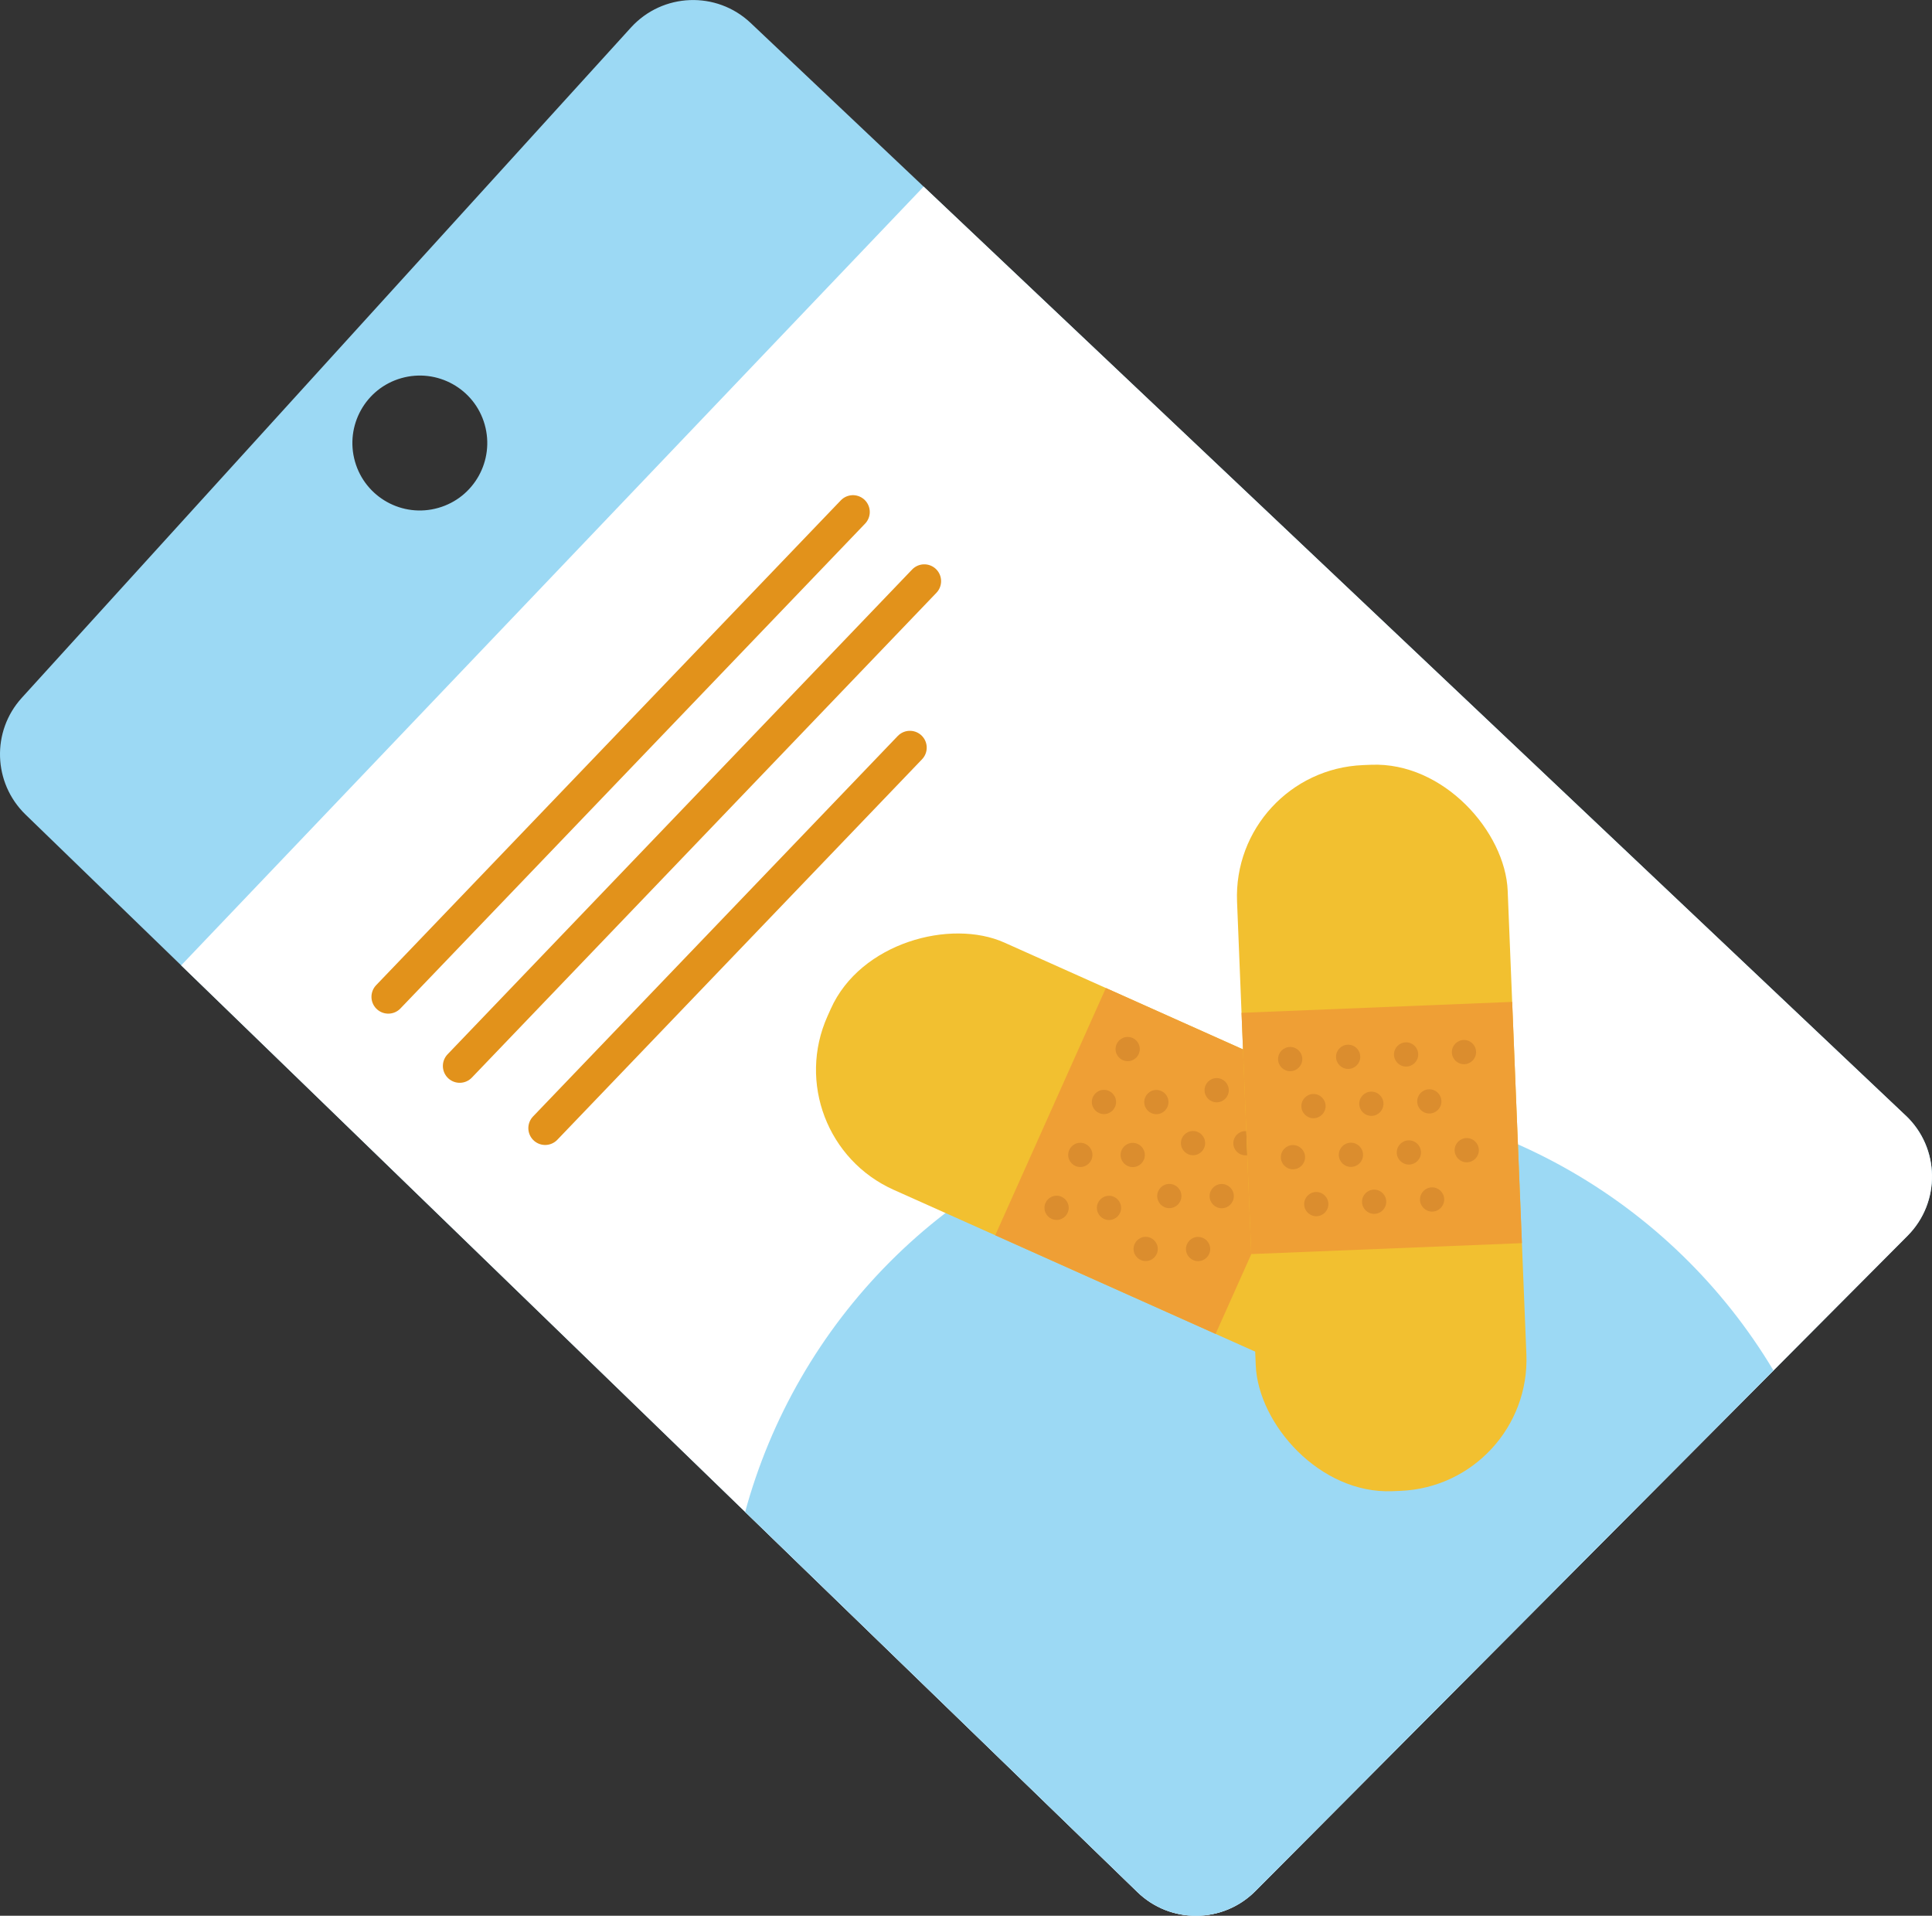 <?xml version="1.0" encoding="UTF-8"?> <svg xmlns="http://www.w3.org/2000/svg" xmlns:xlink="http://www.w3.org/1999/xlink" id="_Слой_2" data-name="Слой 2" viewBox="0 0 229.68 227.72"><rect x="0" y="0" width="229.68" height="227.72" fill="#333333" stroke="none"/> <defs> <style> .cls-1, .cls-2 { fill: none; } .cls-3 { clip-path: url(#clippath); } .cls-4 { fill: #ef9f35; } .cls-5 { fill: #fff; } .cls-6 { fill: #f2c030; } .cls-7 { fill: #9cd9f4; } .cls-8 { fill: #db8d2e; } .cls-9 { clip-path: url(#clippath-1); } .cls-10 { clip-path: url(#clippath-2); } .cls-2 { stroke: #e2921b; stroke-linecap: round; stroke-linejoin: round; stroke-width: 4px; } </style> <clipPath id="clippath"> <path class="cls-1" d="M2.59,82.95L75.01,3.27c3.76-4.13,10.17-4.38,14.23-.54L226.56,132.61c4.07,3.85,4.17,10.3,.22,14.28l-77.54,77.9c-3.85,3.87-10.09,3.92-14.01,.13L3.03,96.82c-3.87-3.75-4.06-9.88-.44-13.87Z"></path> </clipPath> <clipPath id="clippath-1"> <rect class="cls-1" x="121.89" y="94.81" width="32.2" height="86.38" rx="15.62" ry="15.62" transform="translate(320.32 68.42) rotate(114.11)"></rect> </clipPath> <clipPath id="clippath-2"> <rect class="cls-1" x="148.15" y="90.9" width="32.2" height="86.38" rx="15.62" ry="15.62" transform="translate(-5.26 6.72) rotate(-2.31)"></rect> </clipPath> </defs> <g id="_Слой_1-2" data-name="Слой 1"> <g> <path class="cls-7" d="M226.56,132.61L89.24,2.73c-4.06-3.84-10.47-3.59-14.23,.54L2.59,82.95c-3.62,3.98-3.42,10.12,.44,13.87L135.23,224.91c3.92,3.8,10.16,3.74,14.01-.13l77.54-77.9c3.95-3.97,3.86-10.43-.22-14.28ZM52.11,60.37c-4.26,1.22-8.7-1.25-9.91-5.51s1.25-8.7,5.51-9.91,8.7,1.25,9.91,5.51-1.25,8.7-5.51,9.91Z"></path> <g class="cls-3"> <polygon class="cls-5" points="15.95 120.61 126.55 4.62 251.54 138.93 187.1 222.72 138.91 249.85 15.95 120.61"></polygon> <circle class="cls-7" cx="153.29" cy="197.34" r="67.06"></circle> </g> <line class="cls-2" x1="46.16" y1="118.49" x2="101.4" y2="60.86"></line> <line class="cls-2" x1="54.65" y1="126.71" x2="109.88" y2="69.08"></line> <line class="cls-2" x1="64.81" y1="134.1" x2="108.17" y2="88.87"></line> <g> <rect class="cls-6" x="121.89" y="94.81" width="32.2" height="86.38" rx="15.62" ry="15.62" transform="translate(320.32 68.42) rotate(114.11)"></rect> <g class="cls-9"> <rect class="cls-4" x="118.85" y="123.65" width="38.27" height="28.7" transform="translate(320.32 68.42) rotate(114.11)"></rect> </g> <circle class="cls-8" cx="125.61" cy="143.57" r="1.44"></circle> <circle class="cls-8" cx="128.43" cy="137.28" r="1.44"></circle> <circle class="cls-8" cx="131.24" cy="130.99" r="1.44"></circle> <circle class="cls-8" cx="134.06" cy="124.7" r="1.44"></circle> <circle class="cls-8" cx="131.84" cy="143.58" r="1.44"></circle> <circle class="cls-8" cx="134.66" cy="137.29" r="1.44"></circle> <circle class="cls-8" cx="137.47" cy="131" r="1.44"></circle> <circle class="cls-8" cx="136.2" cy="148.46" r="1.44"></circle> <circle class="cls-8" cx="139.01" cy="142.17" r="1.44"></circle> <circle class="cls-8" cx="141.83" cy="135.88" r="1.44"></circle> <circle class="cls-8" cx="144.64" cy="129.59" r="1.44"></circle> <circle class="cls-8" cx="142.43" cy="148.47" r="1.44"></circle> <circle class="cls-8" cx="145.24" cy="142.18" r="1.44"></circle> <circle class="cls-8" cx="148.06" cy="135.89" r="1.44"></circle> </g> <g> <rect class="cls-6" x="148.15" y="90.9" width="32.2" height="86.38" rx="15.62" ry="15.62" transform="translate(-5.26 6.72) rotate(-2.31)"></rect> <g class="cls-10"> <rect class="cls-4" x="145.11" y="119.74" width="38.27" height="28.7" transform="translate(-5.26 6.72) rotate(-2.31)"></rect> </g> <circle class="cls-8" cx="153.38" cy="125.89" r="1.44"></circle> <circle class="cls-8" cx="160.27" cy="125.62" r="1.44"></circle> <circle class="cls-8" cx="167.16" cy="125.34" r="1.44"></circle> <circle class="cls-8" cx="174.04" cy="125.06" r="1.44"></circle> <circle class="cls-8" cx="156.15" cy="131.48" r="1.44"></circle> <circle class="cls-8" cx="163.03" cy="131.2" r="1.44"></circle> <circle class="cls-8" cx="169.92" cy="130.92" r="1.44"></circle> <circle class="cls-8" cx="153.71" cy="137.55" r="1.44"></circle> <circle class="cls-8" cx="160.6" cy="137.27" r="1.44"></circle> <circle class="cls-8" cx="167.49" cy="136.99" r="1.44"></circle> <circle class="cls-8" cx="174.37" cy="136.72" r="1.44"></circle> <circle class="cls-8" cx="156.48" cy="143.13" r="1.44"></circle> <circle class="cls-8" cx="163.36" cy="142.85" r="1.44"></circle> <circle class="cls-8" cx="170.25" cy="142.58" r="1.44"></circle> </g> </g> </g> </svg> 